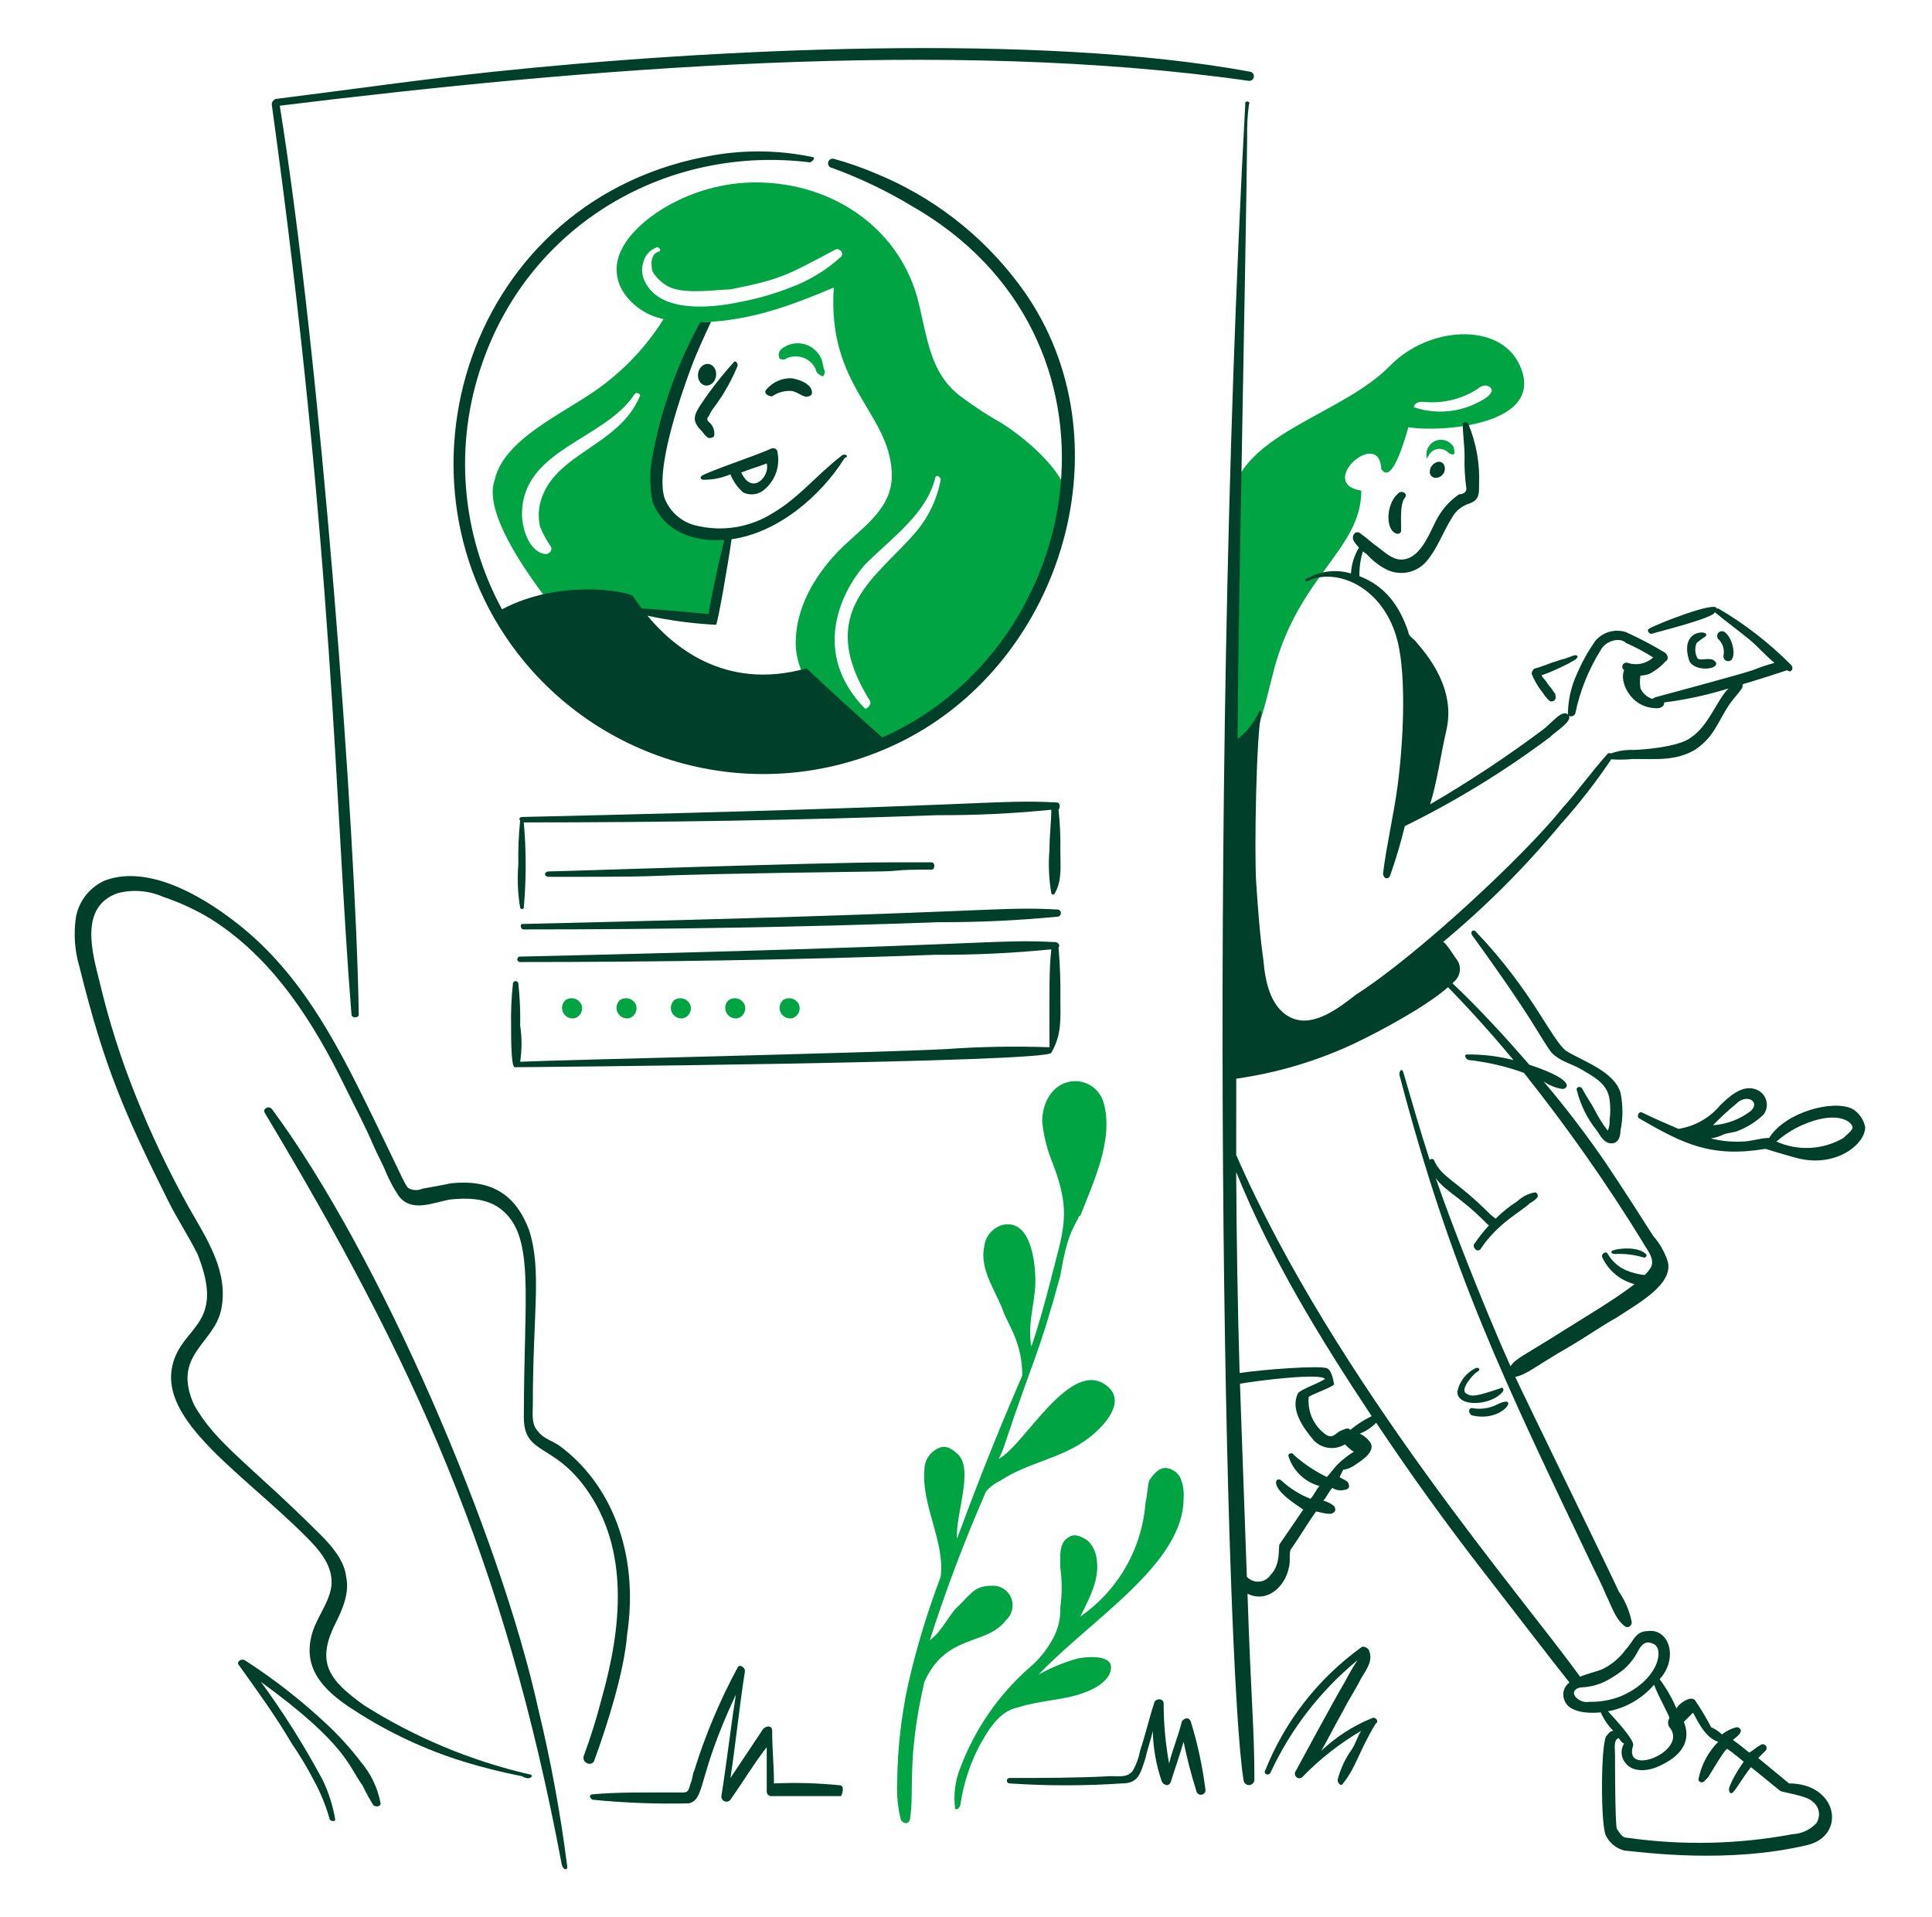 <svg width="126" height="125" viewBox="0 0 126 125" fill="none" xmlns="http://www.w3.org/2000/svg">
<path d="M69.389 31.636C68.656 30.11 66.801 28.541 65.369 27.616C64.423 27.087 63.515 26.495 62.65 25.843C60.734 24.405 60.513 22.276 59.931 19.814C58.78 14.939 54.34 11.893 49.291 11.893C45.008 11.893 41.447 14.351 40.541 16.268C40.292 16.731 40.181 17.256 40.223 17.78C40.265 18.305 40.458 18.806 40.778 19.223C41.385 20.04 42.274 20.604 43.273 20.805C42.297 22.375 41.052 23.76 39.596 24.898C37.367 26.731 32.908 28.401 32.266 31.282C31.492 33.344 34.281 37.238 35.579 38.966C35.579 39.084 46.454 40.621 46.454 40.385C46.69 38.611 47.163 36.838 47.399 35.065C47.399 34.828 42.75 35.418 42.907 31.4C43.062 27.431 44.944 22.91 45.881 21.011C49.023 20.876 51.498 19.961 54.376 18.751C53.945 25.221 57.971 26.839 58.159 30.81C58.278 33.293 56.029 34.473 54.494 36.13C53.074 37.665 51.894 39.676 51.894 41.923C51.894 45.706 56.859 48.543 57.214 48.423C67.376 44.285 69.847 32.589 69.389 31.636ZM41.725 25.843C40.328 29.161 36.043 29.538 35.225 32.818C35.107 33.323 35.107 33.849 35.225 34.355C35.416 34.812 35.653 35.247 35.934 35.655C36.053 35.891 35.816 36.128 35.58 36.128C34.517 36.01 34.043 34.473 34.043 33.527C34.043 29.296 39.381 28.715 41.373 25.724C41.488 25.488 41.843 25.724 41.725 25.843ZM54.85 16.74C53.887 17.62 52.762 18.303 51.538 18.751C50.466 19.171 49.357 19.487 48.225 19.697C46.121 20.141 43.044 20.329 42.078 18.397C41.969 18.2 41.903 17.983 41.882 17.759C41.862 17.535 41.888 17.309 41.959 17.096C42.008 16.883 42.109 16.684 42.254 16.519C42.398 16.354 42.581 16.227 42.787 16.151C42.905 16.033 43.142 16.269 43.023 16.387C42.432 16.505 42.432 17.215 42.551 17.688C42.824 18.158 43.238 18.53 43.734 18.751C44.864 19.203 46.825 18.869 47.636 18.869C51.001 18.196 51.273 17.967 54.492 16.269C54.727 16.144 55.084 16.501 54.847 16.74H54.85ZM59.814 34.591C57.273 37.628 53.042 39.788 56.74 45.704C56.858 45.941 56.502 46.297 56.386 46.177C52.897 42.569 54.849 38.611 56.386 36.838C58.159 35.064 60.405 33.525 60.996 31.163C60.996 30.926 61.351 31.044 61.351 31.281C61.123 32.496 60.594 33.634 59.814 34.591V34.591Z" fill="#00A443"/>
<path d="M99.065 23.716C97.742 21.008 93.185 21.263 90.671 23.834C87.634 26.944 81.569 28.09 80.386 31.991C80.386 35.893 79.173 59.795 82.987 44.05C84.56 37.556 88.78 35.893 88.78 31.991C85.825 31.519 89.962 27.854 90.081 30.573C90.671 31.519 91.381 29.51 91.854 27.854C93.862 28.208 101.038 27.753 99.065 23.716ZM92.208 26.553C92.221 26.464 92.263 26.381 92.327 26.317C92.466 26.223 92.633 26.181 92.8 26.199C94.042 26.337 95.294 26.045 96.347 25.371C96.477 25.247 96.641 25.164 96.819 25.134C97.056 25.134 97.292 25.253 97.292 25.489C97.174 25.844 96.701 26.081 96.465 26.199C95.817 26.546 95.105 26.757 94.372 26.818C93.64 26.879 92.903 26.789 92.207 26.553H92.208Z" fill="#00A443"/>
<path d="M91.262 32.107C90.434 32.728 90.347 34.295 90.907 34.709C91.18 34.908 91.38 34.766 91.38 34.59C91.38 33.926 91.296 32.84 91.617 32.462C91.832 32.207 91.498 31.989 91.262 32.107Z" fill="#00402A"/>
<path d="M110.176 43.103C110.563 43.877 112.352 43.625 111.831 43.103C111.54 42.812 110.915 43.12 110.713 42.932C110.626 42.78 110.575 42.609 110.564 42.434C110.553 42.258 110.583 42.083 110.651 41.921C110.8 41.792 110.958 41.674 111.124 41.566C111.926 41.102 109.404 40.788 110.176 43.103Z" fill="#00402A"/>
<path d="M96.225 89.209C95.924 89.358 95.661 89.574 95.456 89.84C95.251 90.106 95.11 90.416 95.043 90.746C95.043 91.792 97.27 91.656 97.999 90.746C98.117 90.628 97.999 90.391 97.88 90.509C96.31 91.033 95.992 91.102 95.634 90.864C95.161 90.628 96.106 89.561 96.344 89.445C96.592 89.323 96.468 89.116 96.225 89.209Z" fill="#00402A"/>
<path d="M95.99 92.282C98.046 92.796 99.204 90.794 97.645 91.573C97.135 91.832 96.553 91.915 95.99 91.809C95.753 91.809 95.753 92.164 95.99 92.282Z" fill="#00402A"/>
<path d="M105.327 81.762C105.967 81.73 106.607 81.81 107.219 81.998C107.337 81.998 107.455 81.88 107.337 81.762C106.894 81.319 105.755 81.344 105.209 81.525C105.083 81.525 104.978 81.762 105.327 81.762Z" fill="#00402A"/>
<path d="M81.563 4.681C67.659 2.114 46.264 3.194 32.146 4.681C27.538 5.167 22.689 5.863 17.959 6.454C17.934 6.466 17.912 6.483 17.893 6.502C17.84 6.535 17.797 6.58 17.767 6.634C17.738 6.687 17.722 6.748 17.723 6.809C21.785 36.157 21.838 52.757 22.924 66.156C22.924 66.392 23.401 66.392 23.397 66.156C23.215 54.112 20.908 23.469 18.246 6.892C38.143 4.449 61.789 2.464 81.446 5.272C81.521 5.279 81.595 5.258 81.655 5.213C81.715 5.168 81.756 5.103 81.77 5.029C81.784 4.956 81.771 4.88 81.733 4.816C81.695 4.751 81.635 4.704 81.563 4.681V4.681Z" fill="#00402A"/>
<path d="M36.997 121.719C36.557 118.259 35.926 114.825 35.105 111.434C32.596 100.059 24.778 81.823 17.727 72.303C17.49 72.066 17.136 72.303 17.254 72.54C26.974 88.74 32.894 101.612 36.642 121.602C36.76 121.956 36.997 121.956 36.997 121.719Z" fill="#00402A"/>
<path d="M34.514 115.689C30.702 114.805 27.065 113.286 23.756 111.197C21.457 109.555 20.596 108.414 21.865 105.877C22.338 104.931 22.81 103.868 22.574 102.803C22.456 101.741 21.629 100.794 20.919 100.084C16.338 95.503 14.065 94.131 12.644 91.573C11.206 88.331 13.932 87.639 14.417 85.425C14.963 82.932 13.442 80.713 12.292 78.686C10.998 76.357 9.853 73.949 8.863 71.475C7.889 69.056 7.098 66.567 6.496 64.029C6.059 62.247 5.099 59.129 7.679 58.236C8.662 57.981 9.703 58.064 10.634 58.472C11.706 58.833 12.737 59.309 13.707 59.891C17.817 62.459 20.472 66.685 22.574 71.004C23.153 72.191 23.787 73.355 24.347 74.669C24.597 75.254 24.939 75.851 25.175 76.442C25.402 76.979 25.679 77.493 26.002 77.979C26.82 79.05 28.13 78.452 29.315 78.215C30.377 78.097 31.684 78.09 32.627 78.806C34.93 80.556 34.164 84.369 34.164 92.402C34.164 94.873 36.039 94.056 38.184 97.013C41.112 101.053 40.513 106.224 39.246 110.726C38.918 112.007 38.523 113.27 38.064 114.509C37.945 114.982 38.655 115.219 38.773 114.746C39.61 112.442 40.697 109.039 40.898 106.588C41.714 101.151 39.773 96.701 36.523 94.293C36.048 93.941 35.46 93.821 35.104 93.347C34.632 92.874 34.75 92.166 34.75 91.574C34.75 85.588 35.344 82.856 34.513 80.225C33.638 77.897 32.085 76.886 29.43 77.151C28.839 77.269 28.247 77.388 27.538 77.506C27.408 77.565 27.267 77.595 27.124 77.595C26.982 77.595 26.841 77.565 26.71 77.506C26.438 77.37 26.46 77.222 24.464 73.131C22.255 68.604 19.97 63.944 15.952 60.6C13.549 58.6 9.789 56.306 6.849 57.407C6.366 57.618 5.941 57.944 5.611 58.356C5.282 58.768 5.058 59.254 4.958 59.772C4.788 60.88 4.868 62.012 5.194 63.084C6.803 69.584 8.132 72.623 10.987 78.334C11.579 79.516 12.288 80.581 12.879 81.763C14.592 86.046 12.329 86.376 11.46 88.383C9.765 92.3 15.545 95.778 19.972 100.205C20.8 101.033 21.627 101.978 21.627 103.161C21.627 104.223 20.782 105.282 20.445 106.234C19.587 108.659 21.007 110.201 23.164 111.554C25.365 112.979 27.752 114.094 30.257 114.867C31.501 115.248 32.764 115.563 34.04 115.813C34.633 116.164 34.869 115.689 34.514 115.689Z" fill="#00402A"/>
<path d="M34.16 60.6C43.145 60.6 52.251 60.459 61.232 60.127C63.799 60.138 66.365 60.019 68.92 59.772C68.954 59.776 68.987 59.773 69.02 59.764C69.052 59.754 69.082 59.737 69.107 59.715C69.133 59.692 69.153 59.665 69.167 59.634C69.181 59.603 69.188 59.57 69.188 59.536C69.188 59.502 69.181 59.469 69.167 59.438C69.153 59.407 69.133 59.38 69.107 59.357C69.082 59.335 69.052 59.318 69.02 59.308C68.987 59.298 68.954 59.295 68.92 59.3C64.849 59.085 65.175 59.538 34.045 60.245C33.924 60.248 33.924 60.6 34.16 60.6Z" fill="#00402A"/>
<path d="M50.357 25.842C50.704 25.602 51.118 25.478 51.539 25.488C52 25.488 52.423 25.991 52.721 25.842C52.783 25.838 52.84 25.812 52.884 25.768C52.927 25.725 52.953 25.667 52.958 25.606C52.958 24.939 51.819 24.66 51.539 24.66C51.248 24.664 50.961 24.729 50.696 24.852C50.431 24.974 50.195 25.15 50.003 25.369C49.976 25.39 49.953 25.417 49.938 25.448C49.922 25.478 49.914 25.512 49.914 25.547C49.914 25.581 49.922 25.615 49.938 25.646C49.953 25.677 49.976 25.703 50.003 25.724C50.105 25.801 50.229 25.842 50.357 25.842Z" fill="#00402A"/>
<path d="M47.874 23.597C47.1 24.45 46.389 25.358 45.745 26.314C45.257 27.046 45.085 27.427 45.745 28.087C45.864 28.205 45.982 28.442 46.219 28.56C46.283 28.568 46.348 28.562 46.409 28.541C46.47 28.521 46.526 28.487 46.573 28.442C46.604 28.268 46.588 28.089 46.526 27.923C46.463 27.757 46.357 27.612 46.219 27.502C46.191 27.481 46.168 27.454 46.153 27.423C46.138 27.393 46.129 27.359 46.129 27.324C46.129 27.29 46.138 27.256 46.153 27.225C46.168 27.194 46.191 27.167 46.219 27.147C46.31 26.935 46.429 26.736 46.573 26.555C47.198 25.718 47.715 24.804 48.11 23.837C48.11 23.715 47.992 23.478 47.874 23.597Z" fill="#00402A"/>
<path d="M50.709 29.507C50.709 29.271 50.473 29.153 50.237 29.271C49.527 29.625 45.98 30.808 45.744 31.044C45.626 31.162 45.744 31.28 45.862 31.28C46.472 31.289 47.076 31.168 47.636 30.926C47.814 31.38 48.098 31.785 48.464 32.108C48.671 32.208 48.901 32.25 49.13 32.229C49.359 32.209 49.578 32.126 49.764 31.99C50.137 31.705 50.423 31.322 50.591 30.883C50.758 30.445 50.799 29.968 50.709 29.507ZM48.345 30.808C48.936 30.571 49.407 30.453 50.001 30.217C50.237 31.044 49.054 32.345 48.345 30.808Z" fill="#00402A"/>
<path d="M120.816 72.304C119.554 71.673 116.433 72.508 115.378 74.196C114.788 74.196 114.196 74.432 113.605 74.432C112.921 74.466 112.237 74.396 111.574 74.227C111.87 74.186 112.157 74.096 112.423 73.96C112.778 73.842 113.133 73.842 113.369 73.723C113.986 73.483 114.549 73.122 115.024 72.66C115.126 72.52 115.192 72.358 115.217 72.186C115.242 72.014 115.225 71.84 115.166 71.676C115.108 71.513 115.011 71.367 114.883 71.25C114.755 71.133 114.6 71.049 114.433 71.005C113.611 70.751 112.778 71.478 112.186 72.068C111.497 72.893 110.53 73.439 109.468 73.605C108.64 73.25 107.813 72.895 107.103 72.542C106.867 72.424 106.748 72.778 106.867 72.897C109.804 74.611 111.617 75.493 115.142 74.907C115.142 74.907 116.321 75.275 117.152 75.498C119.687 76.177 121.644 74.635 121.644 73.488C121.595 73.244 121.496 73.013 121.353 72.81C121.211 72.606 121.028 72.434 120.816 72.304V72.304ZM113.253 71.95C113.898 71.305 114.816 71.805 114.199 72.423C113.483 72.977 112.619 73.306 111.716 73.368C112.201 72.866 112.714 72.393 113.253 71.95V71.95ZM120.228 74.196C119.57 74.58 118.83 74.802 118.069 74.843C117.308 74.884 116.549 74.743 115.853 74.432C116.349 73.998 116.907 73.64 117.508 73.37C119.636 72.424 120.7 73.015 120.821 73.488C120.816 73.723 120.462 73.96 120.226 74.196H120.228Z" fill="#00402A"/>
<path d="M105.683 71.239C105.258 69.864 103.352 69.249 102.136 68.52C101.131 67.715 99.963 64.636 96.226 60.718C96.11 60.596 95.871 60.718 95.989 60.954C100.048 66.534 100.39 67.57 101.191 68.638C101.782 69.23 102.488 69.354 103.083 69.701C103.905 70.183 104.856 70.647 104.974 71.711C105.033 72.142 105.033 72.58 104.974 73.011C104.993 73.254 104.952 73.497 104.856 73.721C104.538 73.315 104.261 72.879 104.028 72.42C103.791 71.947 103.437 71.475 103.201 71.001C103.083 70.765 102.728 70.883 102.846 71.12C103.085 72.071 103.529 72.959 104.146 73.721C104.383 74.075 104.62 74.548 105.092 74.548C105.565 74.548 105.683 74.075 105.683 73.721C105.853 72.902 105.853 72.058 105.683 71.239Z" fill="#00402A"/>
<path d="M77.664 112.262C77.545 111.907 77.191 112.025 77.073 112.262C76.836 113.208 76.482 114.035 76.245 114.981C76.01 113.694 75.891 112.388 75.89 111.08C75.89 110.725 75.418 110.725 75.299 110.962C74.945 112.024 74.708 113.09 74.353 114.153C74.268 114.61 74.109 115.049 73.881 115.454C73.526 115.927 72.935 115.808 72.462 115.808C70.216 115.927 68.087 115.927 65.842 115.927C65.794 115.927 65.749 115.945 65.716 115.979C65.683 116.012 65.664 116.057 65.664 116.104C65.664 116.151 65.683 116.196 65.716 116.23C65.749 116.263 65.794 116.282 65.842 116.282C68.282 116.446 70.731 116.446 73.172 116.282C74.252 116.282 74.369 115.645 74.708 114.627C74.827 114.035 75.063 113.444 75.181 112.853C75.205 113.981 75.404 115.098 75.772 116.165C75.89 116.402 76.253 116.522 76.363 116.165C76.618 115.343 76.955 114.392 77.191 113.564C77.411 114.642 77.687 115.707 78.018 116.757C78.023 116.798 78.037 116.838 78.058 116.874C78.079 116.91 78.108 116.941 78.141 116.966C78.175 116.99 78.214 117.008 78.254 117.016C78.295 117.025 78.338 117.026 78.378 117.017C78.419 117.009 78.458 116.993 78.492 116.969C78.527 116.945 78.555 116.914 78.577 116.878C78.599 116.843 78.613 116.803 78.619 116.761C78.624 116.72 78.621 116.678 78.61 116.638C78.42 115.155 78.104 113.691 77.664 112.262Z" fill="#00402A"/>
<path d="M89.485 112.025C88.258 112.521 87.135 113.243 86.173 114.153C86.645 113.325 87.119 112.38 87.591 111.552C87.946 110.843 88.419 110.134 88.774 109.424C89.128 108.833 89.601 108.242 89.247 107.533C89.128 107.414 88.892 107.296 88.774 107.414C85.963 109.443 83.789 112.232 82.508 115.454C82.39 115.69 82.749 115.81 82.862 115.572C84.181 112.734 86.12 110.229 88.537 108.242C88.236 108.699 87.96 109.173 87.71 109.66C86.997 110.848 84.553 115.389 84.517 115.454C84.491 115.484 84.471 115.52 84.459 115.559C84.447 115.598 84.443 115.639 84.447 115.679C84.452 115.719 84.464 115.758 84.484 115.794C84.504 115.829 84.532 115.86 84.564 115.884C84.597 115.908 84.634 115.926 84.673 115.935C84.713 115.944 84.754 115.946 84.794 115.938C84.834 115.931 84.872 115.916 84.906 115.894C84.939 115.871 84.968 115.842 84.99 115.808C86.115 114.66 87.387 113.666 88.774 112.852C88.537 113.207 88.41 113.675 88.182 114.035C87.743 114.639 87.422 115.321 87.237 116.045C87.237 116.281 87.473 116.517 87.591 116.281C88.466 115.186 88.559 114.313 89.719 112.38C89.958 112.262 89.722 111.907 89.485 112.025Z" fill="#00402A"/>
<path d="M54.732 116.4C53.318 116.259 51.896 116.219 50.476 116.282C50.476 115.1 50.358 114.036 50.358 112.853C50.358 112.499 50.004 112.499 49.767 112.735L47.639 115.927C47.994 113.563 48.23 111.198 48.585 108.952C48.585 108.716 48.235 108.482 48.112 108.716C46.949 110.865 45.999 113.122 45.274 115.455C45.156 115.691 45.156 116.046 45.038 116.282C44.92 116.637 44.92 116.873 44.565 116.873C42.206 116.873 40.298 116.842 38.654 116.992C38.417 116.992 38.417 117.228 38.654 117.346C40.736 117.552 42.828 117.631 44.92 117.583C46.028 117.305 45.429 115.938 47.994 110.489C47.639 112.735 47.402 114.864 47.048 117.11C47.041 117.181 47.057 117.253 47.095 117.314C47.132 117.375 47.188 117.423 47.255 117.449C47.321 117.476 47.395 117.48 47.464 117.462C47.533 117.443 47.594 117.402 47.639 117.346C48.467 116.164 49.175 114.982 50.004 113.918V116.755C49.996 116.803 50.001 116.852 50.016 116.898C50.031 116.945 50.057 116.987 50.092 117.021C50.126 117.056 50.168 117.082 50.214 117.097C50.261 117.112 50.31 117.117 50.358 117.11H54.85C54.969 116.877 55.087 116.4 54.732 116.4Z" fill="#00402A"/>
<path d="M21.393 112.501C19.716 110.917 17.895 109.493 15.956 108.244C15.72 108.126 15.365 108.363 15.601 108.599C16.783 110.254 17.985 111.898 19.029 113.683C19.55 114.442 20.024 115.231 20.448 116.047C20.902 116.87 21.259 117.743 21.511 118.648C21.629 118.766 21.865 118.766 21.865 118.648C21.715 117.746 21.436 116.87 21.038 116.047C19.848 113.828 18.505 111.695 17.018 109.663C22.662 113.768 22.73 115.191 23.638 116.402C23.85 116.848 24.087 117.283 24.348 117.702C24.466 117.821 24.821 117.821 24.821 117.584C24.636 116.578 24.187 115.64 23.52 114.865C22.877 114.02 22.166 113.229 21.393 112.501V112.501Z" fill="#00402A"/>
<path d="M102.846 42.752C102.728 42.634 102.374 42.87 102.255 42.87C102.019 42.989 101.783 42.989 101.546 43.107C101.073 43.225 100.6 43.461 100.127 43.579C100.009 43.579 99.891 43.816 99.891 43.934C100.042 44.312 100.241 44.669 100.482 44.997C100.6 45.115 100.718 45.352 100.837 45.47C100.956 45.588 101.073 45.824 101.309 45.706C101.546 45.588 101.427 45.352 101.427 45.234C101.309 45.115 101.191 44.879 101.073 44.761C100.955 44.642 100.837 44.406 100.718 44.288C100.599 44.169 100.482 43.933 100.364 43.815C100.364 43.933 100.246 44.051 100.246 44.169C100.859 43.863 100.752 44.034 102.374 43.224C102.492 43.106 102.964 42.987 102.846 42.751V42.869C102.964 42.867 102.846 42.752 102.846 42.752Z" fill="#00402A"/>
<path d="M35.813 57.172C46.961 57.172 36.847 57.096 57.447 56.818C58.731 56.8 58.246 56.699 60.639 56.699H60.758C60.994 56.699 60.994 56.227 60.758 56.227H58.038C53.564 56.227 36.524 56.818 35.813 56.818C35.458 56.818 35.458 57.172 35.813 57.172Z" fill="#00402A"/>
<path d="M37.941 65.564C37.906 65.461 37.848 65.368 37.771 65.291C37.695 65.214 37.601 65.156 37.498 65.122C37.395 65.088 37.285 65.078 37.178 65.093C37.07 65.108 36.968 65.148 36.878 65.21C36.768 65.311 36.694 65.445 36.668 65.592C36.641 65.738 36.662 65.89 36.729 66.023C36.795 66.157 36.904 66.265 37.037 66.331C37.171 66.398 37.322 66.419 37.469 66.392C37.554 66.369 37.634 66.329 37.704 66.275C37.774 66.22 37.833 66.153 37.877 66.076C37.92 65.999 37.949 65.914 37.96 65.827C37.971 65.739 37.964 65.65 37.941 65.564V65.564Z" fill="#00A443"/>
<path d="M41.492 65.564C41.457 65.461 41.399 65.368 41.322 65.291C41.245 65.214 41.152 65.156 41.049 65.122C40.946 65.088 40.836 65.078 40.729 65.093C40.621 65.108 40.519 65.148 40.429 65.21C40.319 65.311 40.245 65.445 40.218 65.592C40.191 65.739 40.213 65.89 40.28 66.024C40.346 66.157 40.455 66.265 40.588 66.332C40.722 66.398 40.874 66.419 41.02 66.392C41.106 66.368 41.185 66.329 41.255 66.274C41.325 66.22 41.384 66.153 41.427 66.076C41.471 65.999 41.499 65.914 41.51 65.826C41.521 65.739 41.515 65.65 41.492 65.564V65.564Z" fill="#00A443"/>
<path d="M45.034 65.564C45 65.461 44.942 65.368 44.865 65.291C44.788 65.214 44.695 65.156 44.592 65.122C44.489 65.088 44.379 65.078 44.271 65.093C44.164 65.108 44.061 65.148 43.972 65.21C43.862 65.311 43.788 65.445 43.761 65.592C43.734 65.738 43.756 65.89 43.822 66.023C43.889 66.157 43.997 66.265 44.131 66.331C44.264 66.398 44.416 66.419 44.562 66.392C44.648 66.369 44.728 66.329 44.798 66.275C44.868 66.22 44.926 66.153 44.97 66.076C45.014 65.999 45.042 65.914 45.053 65.827C45.064 65.739 45.058 65.65 45.034 65.564V65.564Z" fill="#00A443"/>
<path d="M48.581 65.564C48.547 65.461 48.489 65.368 48.412 65.291C48.335 65.214 48.242 65.156 48.139 65.122C48.036 65.088 47.926 65.078 47.818 65.093C47.711 65.108 47.608 65.148 47.519 65.21C47.409 65.311 47.335 65.445 47.308 65.592C47.281 65.739 47.303 65.89 47.37 66.024C47.436 66.157 47.545 66.265 47.678 66.332C47.812 66.398 47.964 66.419 48.11 66.392C48.196 66.369 48.275 66.329 48.345 66.275C48.415 66.22 48.474 66.153 48.517 66.076C48.561 65.999 48.59 65.914 48.6 65.826C48.611 65.739 48.605 65.65 48.581 65.564V65.564Z" fill="#00A443"/>
<path d="M52.128 65.564C52.094 65.461 52.036 65.368 51.959 65.291C51.882 65.214 51.789 65.156 51.685 65.122C51.583 65.088 51.473 65.078 51.365 65.093C51.258 65.108 51.155 65.148 51.066 65.21C50.956 65.311 50.882 65.445 50.855 65.592C50.828 65.739 50.85 65.89 50.916 66.024C50.983 66.157 51.092 66.265 51.225 66.332C51.359 66.398 51.51 66.419 51.657 66.392C51.742 66.369 51.822 66.329 51.892 66.275C51.962 66.22 52.021 66.153 52.064 66.076C52.108 65.999 52.136 65.914 52.147 65.826C52.158 65.739 52.152 65.65 52.128 65.564V65.564Z" fill="#00A443"/>
<path d="M69.154 65.21C69.173 64.066 69.134 62.921 69.035 61.781C69.154 61.663 69.035 61.427 68.799 61.427C64.718 61.212 65.054 61.665 33.924 62.372C33.9 62.371 33.876 62.374 33.853 62.383C33.83 62.391 33.81 62.404 33.792 62.42C33.774 62.437 33.76 62.457 33.751 62.479C33.741 62.502 33.736 62.525 33.736 62.55C33.736 62.574 33.741 62.598 33.751 62.62C33.76 62.642 33.774 62.662 33.792 62.679C33.81 62.695 33.83 62.708 33.853 62.717C33.876 62.725 33.9 62.728 33.924 62.727C42.909 62.727 52.015 62.586 60.997 62.254C63.523 62.267 66.049 62.149 68.563 61.899C68.41 63.274 68.445 64.624 68.445 68.283C66.198 68.204 63.949 68.244 61.706 68.402C56.968 68.652 36.516 69.106 33.924 69.229C34.042 68.446 34.042 67.649 33.924 66.865C33.944 65.957 33.904 65.049 33.806 64.146C33.806 64.099 33.787 64.053 33.754 64.02C33.721 63.987 33.676 63.968 33.629 63.968C33.582 63.968 33.536 63.987 33.503 64.02C33.47 64.053 33.451 64.099 33.451 64.146C33.353 65.049 33.313 65.957 33.333 66.865C33.333 67.692 33.333 69.585 33.569 69.584C34.233 69.584 68.563 69.281 68.563 68.638C69.272 67.456 69.154 66.274 69.154 65.21Z" fill="#00402A"/>
<path d="M69.153 55.515C69.172 54.607 69.133 53.699 69.034 52.796C69.153 52.678 69.153 52.323 68.916 52.323C64.835 52.108 65.171 52.562 34.041 53.269C33.923 53.269 33.805 53.387 33.923 53.505C33.825 54.448 33.785 55.395 33.805 56.343C33.726 57.29 33.766 58.243 33.923 59.18C33.923 59.298 34.16 59.298 34.16 59.18C34.324 57.331 34.324 55.472 34.16 53.623C43.145 53.623 52.132 53.483 61.114 53.151C63.601 53.164 66.087 53.045 68.562 52.796C68.562 53.623 68.444 54.451 68.444 55.397C68.365 56.344 68.404 57.297 68.562 58.234C68.562 58.353 68.798 58.353 68.798 58.234C69.271 57.406 69.153 56.461 69.153 55.515Z" fill="#00402A"/>
<path d="M65.605 105.642C65.8 105.468 65.938 105.24 66.002 104.987C66.065 104.734 66.05 104.468 65.96 104.223C65.862 103.962 65.683 103.741 65.448 103.591C65.214 103.442 64.937 103.373 64.66 103.395C63.597 103.395 63.359 103.869 62.532 104.696C61.94 105.169 61.469 106.351 60.64 106.942C61.695 103.65 62.919 100.415 64.305 97.248C64.565 96.946 64.888 96.704 65.25 96.538C67.024 95.357 69.159 95.13 70.925 93.82C71.875 93.115 73.516 91.467 72.225 90.391C69.842 88.403 66.788 94.292 65.132 95.12C65.272 94.854 65.391 94.577 65.487 94.292C67.472 88.339 67.706 88.48 69.151 83.18C69.582 80.602 69.916 80.233 70.334 79.397C70.334 79.381 70.337 79.365 70.342 79.351C70.348 79.337 70.357 79.323 70.368 79.312C70.379 79.301 70.392 79.293 70.406 79.287C70.421 79.281 70.436 79.278 70.452 79.278C71.28 77.15 72.643 74.329 71.989 71.948C71.868 71.469 71.568 71.054 71.15 70.79C70.731 70.526 70.228 70.433 69.743 70.53C68.563 70.78 67.97 71.948 67.97 73.131C68.054 73.981 68.253 74.817 68.561 75.614C69.964 79.122 69.348 80.15 68.443 83.771C68.206 84.717 67.615 86.845 67.26 87.79C67.024 86.49 67.385 85.308 67.496 84.125C67.621 82.825 67.378 79.397 65.371 79.87C65.056 79.962 64.775 80.147 64.565 80.399C64.354 80.651 64.223 80.961 64.189 81.288C63.857 82.83 65.016 84.243 65.49 85.663C65.844 86.49 66.671 87.673 66.671 89.682C66.414 90.327 64.778 93.91 62.416 100.322C62.298 98.785 63.478 95.947 62.534 94.885C62.179 94.53 61.706 94.175 61.233 94.412C60.953 94.528 60.714 94.725 60.546 94.978C60.377 95.23 60.288 95.527 60.288 95.83C60.079 98.125 61.636 100.528 61.35 102.805C60.603 104.777 59.971 106.79 59.459 108.835C58.844 111.27 58.527 113.771 58.513 116.283C58.475 117.078 58.554 117.875 58.75 118.647C58.868 118.884 59.223 119.002 59.341 118.647C59.659 116.738 59.108 114.767 60.286 109.662C61.693 106.493 64.344 107.323 65.605 105.642Z" fill="#00A443"/>
<path d="M76.954 96.302C76.855 96.135 76.718 95.993 76.553 95.891C76.388 95.788 76.201 95.726 76.008 95.711C75.535 95.711 75.18 96.184 74.945 96.538C74.827 97.012 74.827 97.484 74.709 97.957C74.601 99.438 74.162 100.875 73.426 102.164C72.689 103.453 71.673 104.561 70.453 105.405C71.044 104.223 71.753 102.923 71.515 101.622C71.466 101.17 71.257 100.75 70.924 100.44C70.569 100.203 70.096 99.967 69.741 100.203C69.032 100.558 69.15 101.504 69.15 102.213C69.269 103.076 69.269 103.951 69.15 104.814C69.177 105.514 69.013 106.209 68.678 106.824C68.265 107.597 67.702 108.28 67.023 108.833C65.075 110.581 63.574 112.77 62.648 115.217C62.291 116.076 62.169 117.015 62.293 117.937C62.411 118.055 62.648 117.818 62.648 117.582C62.844 116.305 63.243 115.068 63.83 113.917C64.421 112.855 65.13 111.553 66.431 111.316C67.743 110.878 69.526 110.835 70.686 110.37C71.396 110.134 72.46 109.543 72.46 108.715C72.46 107.888 70.925 108.015 70.332 108.124C69.425 108.371 68.552 108.728 67.731 109.187C71.138 105.6 77.189 101.977 77.189 97.719C77.236 97.234 77.155 96.746 76.954 96.302Z" fill="#00A443"/>
<path d="M116.677 116.282L114.668 114.627L115.141 114.154C115.188 114.107 115.214 114.043 115.214 113.977C115.214 113.91 115.188 113.847 115.141 113.8C115.094 113.753 115.03 113.726 114.963 113.726C114.897 113.726 114.833 113.753 114.786 113.8C114.55 113.918 114.313 114.154 114.077 114.272C114.077 114.272 113.367 113.681 113.014 113.445C113.014 113.445 113.487 113.09 113.487 112.971C113.606 112.853 113.487 112.617 113.251 112.617C112.904 112.702 112.581 112.863 112.305 113.09C112.098 112.893 111.858 112.732 111.596 112.617C111.278 112.005 110.923 111.413 110.534 110.844C110.197 110.506 109.326 111.238 109.342 111.412C109.053 110.729 108.682 110.083 108.237 109.488C109.487 108.113 108.851 106.153 107.46 106.351C106.632 106.351 106.514 107.061 106.041 107.533C105.644 108.088 105.115 108.535 104.502 108.834C104.15 108.985 103.564 109.114 103.043 109.321C99.621 104.501 87.095 90.115 80.622 75.306C80.622 75.015 80.622 72.021 80.626 70.332C83.285 69.956 85.873 69.186 88.305 68.048C90.049 67.216 92.984 65.644 94.436 64.368C95.914 65.88 97.337 67.471 98.703 69.118C97.701 68.86 96.669 68.738 95.635 68.755C95.517 68.755 95.517 68.992 95.753 69.11C96.992 69.245 98.211 69.527 99.384 69.95C102.174 73.453 104.752 77.12 107.102 80.932C107.339 81.405 107.93 81.995 107.694 82.587C107.577 82.79 107.432 82.975 107.262 83.135C106.841 83.09 106.429 82.985 106.038 82.823C105.542 82.601 105.129 82.23 104.856 81.76C104.738 81.524 104.383 81.76 104.502 81.996C104.703 82.422 104.996 82.799 105.359 83.098C105.723 83.398 106.148 83.613 106.605 83.729C105.219 84.791 103.331 85.895 102.019 86.725C99.242 88.483 98.917 88.526 98.508 89.077C96.677 84.986 94.55 79.493 93.636 76.821C94.333 77.739 95.199 78.015 96.817 79.633C96.906 79.729 97.002 79.819 97.103 79.901C96.738 80.298 96.405 80.722 96.107 81.17C96.107 81.525 96.462 81.643 96.581 81.407C97.7 79.728 99.234 78.989 99.772 78.451C99.95 78.363 100.111 78.242 100.246 78.097C100.268 78.067 100.283 78.033 100.289 77.997C100.295 77.96 100.292 77.923 100.28 77.888C100.268 77.853 100.248 77.822 100.222 77.796C100.195 77.771 100.163 77.752 100.127 77.742C99.683 77.816 99.271 78.022 98.945 78.333C98.438 78.656 97.968 79.033 97.543 79.458C97.427 79.36 97.285 79.27 97.172 79.159C94.859 76.847 94.018 76.805 93.507 75.612C93.488 75.596 93.466 75.583 93.443 75.575C93.419 75.567 93.394 75.564 93.37 75.566C93.345 75.568 93.321 75.575 93.299 75.586C93.276 75.597 93.257 75.613 93.24 75.632C92.626 73.735 92.082 71.841 91.529 69.944C91.437 69.6 91.26 69.819 91.26 70.056C94.635 82.936 98.076 89.994 103.792 101.976C104.134 102.692 104.502 103.395 104.738 103.986C105.092 104.695 105.329 105.523 105.92 105.996C106.157 106.232 106.511 105.996 106.393 105.641C106.24 104.964 105.959 104.323 105.564 103.751C105.357 103.235 99.357 90.953 98.822 89.779C99.611 89.603 100.017 89.154 102.372 87.791C103.426 87.183 104.382 86.491 105.446 85.9C106.78 85.01 109.184 83.735 108.759 82.235C108.561 81.624 108.239 81.06 107.813 80.58C107.676 80.353 105.737 77.325 104.739 75.851C103.475 74 102.114 72.216 100.663 70.508C101.031 70.768 101.456 70.938 101.902 71.004C102.138 71.004 102.257 70.768 102.138 70.65C101.916 70.205 100.585 69.696 99.736 69.423C98.157 67.6 96.436 65.726 94.724 64.11C94.792 64.046 94.86 63.98 94.927 63.913C95.088 63.741 95.188 63.519 95.209 63.283C95.231 63.048 95.173 62.812 95.045 62.613C94.927 62.495 94.217 61.313 94.099 61.431C96.892 59.111 99.465 56.537 101.784 53.743C102.981 52.412 104.083 50.997 105.08 49.51C105.557 49.541 106.036 49.533 106.512 49.487C108.117 49.487 109.277 49.612 110.532 48.896C111.794 48.055 112.017 47.083 112.778 45.941C113.014 45.586 113.369 45.231 113.606 44.878C113.841 44.408 112.811 44.947 116.561 43.696C116.797 43.933 117.034 43.578 116.797 43.342C115.385 41.921 113.796 40.69 112.069 39.676H111.951C111.951 39.156 108.07 40.681 107.576 40.977C107.339 41.095 107.576 41.332 107.694 41.332C108.088 41.201 111.832 40.281 111.832 39.913C112.541 40.504 113.363 41.101 114.078 41.687C114.664 42.165 115.141 42.749 115.733 43.223C115.25 43.348 114.776 43.506 114.314 43.696C113.275 44.043 108.028 45.437 107.931 45.47C107.874 45.497 107.82 45.531 107.772 45.571C107.599 45.519 107.439 45.43 107.303 45.31C107.167 45.191 107.059 45.043 106.985 44.878C106.941 44.604 106.941 44.325 106.985 44.051C107.187 44.042 107.386 44.002 107.576 43.933C107.977 43.724 108.338 43.444 108.638 43.105C108.874 42.986 108.756 42.632 108.52 42.514C107.717 42.034 106.888 41.6 106.037 41.213C105.681 41.099 105.299 41.094 104.941 41.199C104.583 41.305 104.264 41.516 104.027 41.805C103.564 42.473 103.168 43.186 102.845 43.933C102.469 44.749 102.268 45.635 102.254 46.533C102.254 46.555 102.258 46.576 102.264 46.596C101.876 46.221 101.226 47.133 100.599 47.596C98.251 49.351 95.803 50.969 93.269 52.443C93.742 50.907 93.951 49.245 94.332 47.596C95.05 44.5 92.441 42.041 92.322 41.803C92.204 41.685 91.849 41.449 91.849 41.212C91.287 39.525 90.355 38.212 88.658 37.567C88.647 37.019 88.723 36.473 88.884 35.949C88.96 36.011 89.041 36.07 89.13 36.129C89.469 36.507 89.869 36.826 90.312 37.075C90.75 37.324 91.261 37.413 91.757 37.326C92.253 37.24 92.703 36.984 93.031 36.602C93.74 35.774 94.094 34.71 94.687 33.764C94.811 33.536 94.979 33.334 95.182 33.172C95.385 33.01 95.619 32.889 95.869 32.818C96.46 32.582 96.46 32.227 96.46 31.637C96.524 30.26 96.282 28.887 95.752 27.616C95.731 27.588 95.704 27.566 95.674 27.55C95.643 27.535 95.609 27.527 95.574 27.527C95.54 27.527 95.506 27.535 95.475 27.55C95.444 27.566 95.417 27.588 95.397 27.616C95.397 28.325 95.516 29.035 95.516 29.744C95.496 30.455 95.535 31.167 95.634 31.872C95.634 32.055 95.468 32.227 95.16 32.227C94.506 32.678 93.978 33.289 93.627 34.002C93.154 34.947 92.564 36.484 91.38 36.484C90.789 36.484 90.318 36.011 89.844 35.657C89.489 35.42 89.134 35.065 88.781 34.829C88.426 34.474 88.072 34.947 88.308 35.302C88.403 35.446 88.509 35.581 88.627 35.707C88.319 36.218 88.14 36.796 88.106 37.391C87.188 37.115 86.198 37.214 85.352 37.666C84.998 37.785 85.116 37.903 85.234 37.903C87.159 36.94 90.266 38.285 91.145 41.804C91.737 44.172 91.516 48.495 91.145 51.262C90.892 53.151 90.436 55.045 90.2 56.937C90.2 57.291 90.554 57.409 90.672 57.055C91.042 56.007 91.358 54.942 91.619 53.863C94.945 52.23 98.111 50.291 101.076 48.07C101.466 47.68 102.519 47.058 102.326 46.673C102.362 46.691 102.401 46.703 102.441 46.706C102.481 46.709 102.522 46.704 102.56 46.691C102.598 46.677 102.633 46.657 102.663 46.63C102.692 46.602 102.716 46.569 102.733 46.533C103.036 45.067 103.596 43.666 104.388 42.395C104.686 41.801 105.626 41.505 106.043 41.922C106.658 42.191 107.251 42.507 107.817 42.868C107.598 43.069 107.329 43.208 107.038 43.271C106.747 43.333 106.444 43.317 106.162 43.223C106.1 43.199 106.032 43.2 105.971 43.223C105.91 43.247 105.859 43.293 105.83 43.352C105.8 43.411 105.794 43.478 105.811 43.542C105.829 43.605 105.869 43.66 105.925 43.695C105.581 44.383 106.312 46.178 108.053 46.178C108.421 46.178 108.553 45.969 108.53 45.8C109.953 45.621 111.358 45.316 112.727 44.889C111.981 45.625 111.437 47.311 110.299 48.07C109.501 48.735 106.91 48.897 106.516 48.897C106.016 48.88 105.517 48.958 105.047 49.13C105.019 49.11 104.986 49.1 104.952 49.101C104.919 49.102 104.886 49.113 104.859 49.134C103.797 50.316 102.967 51.498 101.904 52.68C99.385 55.828 92.364 62.351 88.427 64.857C87.364 65.685 85.707 66.985 84.289 66.394C82.87 65.803 82.516 64.03 82.397 62.611C82.16 60.956 82.035 59.183 81.924 57.527C81.799 55.636 81.924 47.715 82.279 46.415C82.264 46.415 82.248 46.412 82.234 46.406C82.219 46.401 82.206 46.392 82.195 46.381C82.184 46.37 82.175 46.357 82.169 46.342C82.163 46.328 82.16 46.312 82.16 46.297C81.847 47.041 81.348 47.693 80.711 48.191C80.752 39.918 81.274 15.56 81.336 8.938C81.32 8.228 81.359 7.518 81.454 6.813C81.573 6.576 81.218 6.576 81.218 6.695C78.656 53.633 79.94 109.082 81.1 116.05C81.104 116.141 81.143 116.228 81.209 116.291C81.275 116.354 81.363 116.39 81.455 116.39C81.546 116.39 81.634 116.354 81.7 116.291C81.766 116.228 81.805 116.141 81.809 116.05C81.809 112.66 81.581 110.761 81.359 103.91C82.628 104.549 83.807 103.46 84.055 102.217C84.174 101.863 84.055 101.272 84.174 101.035C84.765 100.208 85.236 99.38 85.829 98.553C85.947 98.553 86.656 98.789 86.891 98.671C87.126 98.553 87.127 98.435 87.009 98.198C86.799 98.033 86.558 97.913 86.3 97.843C86.536 97.606 86.654 97.252 86.891 97.016C87.013 97.092 87.15 97.141 87.292 97.162C87.434 97.182 87.579 97.173 87.718 97.134C87.837 97.134 88.073 97.016 87.955 96.779C87.955 96.543 87.482 96.425 87.364 96.306L87.6 95.833C87.902 95.789 88.187 95.667 88.427 95.479C88.782 95.243 89.728 94.651 89.374 94.06C89.199 93.807 88.959 93.606 88.679 93.477C89.083 93.318 89.448 93.076 89.751 92.765C91.989 96.115 94.349 99.395 96.821 102.572C97.751 103.767 101.401 108.522 102.356 109.703C102.179 109.828 102.05 110.009 101.989 110.217C101.929 110.425 101.941 110.647 102.023 110.848C102.295 111.66 103.56 111.731 104.398 111.651C104.595 112.1 104.872 112.509 105.216 112.857C104.98 112.857 104.862 113.094 104.744 113.212C104.389 113.921 104.389 119.123 104.744 119.712C104.864 119.943 105.031 120.147 105.235 120.31C105.438 120.473 105.674 120.591 105.926 120.658C107.226 120.776 112.647 121.533 117.863 120.303C120.436 119.693 119.866 116.282 116.677 116.282ZM87.24 95.475C87.004 95.712 86.767 96.067 86.531 96.303C85.76 95.928 85.044 95.451 84.402 94.884C84.284 94.648 83.93 94.766 84.048 95.002C84.202 95.458 84.466 95.869 84.817 96.198C85.167 96.528 85.593 96.767 86.057 96.893C85.821 97.13 85.703 97.485 85.467 97.722C84.767 97.451 84.125 97.049 83.575 96.539C83.457 96.421 83.221 96.421 83.221 96.657C83.221 97.367 84.876 98.312 84.994 98.431C84.521 99.14 83.931 99.968 83.457 100.677C83.339 100.795 83.575 101.977 82.865 102.686C82.783 102.812 82.673 102.917 82.544 102.993C82.414 103.069 82.269 103.115 82.12 103.126C81.97 103.137 81.82 103.114 81.681 103.059C81.541 103.003 81.417 102.916 81.316 102.805C81.248 100.676 80.931 92.296 80.867 90.221C81.98 90.023 86.2 89.494 86.412 89.919C85.821 90.273 84.752 90.625 84.639 90.865C84.139 91.918 84.994 93.111 85.702 93.938C85.962 94.197 86.302 94.361 86.666 94.404C87.03 94.447 87.399 94.366 87.712 94.175C87.712 94.175 88.184 94.648 88.302 94.648C87.921 94.886 87.565 95.163 87.24 95.475H87.24ZM88.067 93.229C87.949 93.111 87.831 93.111 87.594 93.229C87.122 93.347 87.004 93.82 86.532 93.583C86.129 93.314 85.807 92.942 85.599 92.505C85.391 92.068 85.305 91.583 85.349 91.101C85.349 90.983 86.768 90.51 87.005 90.273C87.005 90.273 86.887 89.328 86.532 89.211C86.059 89.023 82.41 89.286 80.844 89.523C80.717 85.197 80.643 80.83 80.622 76.421C82.885 82.028 86.089 87.261 89.456 92.334C88.959 92.574 88.492 92.875 88.068 93.229H88.067ZM103.672 110.962C103.497 110.994 103.317 110.978 103.15 110.916C102.984 110.854 102.837 110.747 102.727 110.608C102.491 110.253 102.845 110.016 103.2 110.016C103.78 109.986 104.346 109.824 104.855 109.543C105.227 109.335 105.582 109.097 105.917 108.834C106.187 108.589 106.426 108.311 106.627 108.006C106.864 107.652 107.1 106.824 107.809 107.179C108.562 107.429 108.23 109.531 105.681 110.608C105.041 110.855 104.359 110.976 103.673 110.962H103.672ZM104.868 111.58C106.04 111.364 107.102 110.751 107.876 109.844C108.141 110.603 108.876 111.848 108.876 112.026C108.818 112.114 108.787 112.216 108.787 112.321C108.787 112.427 108.818 112.529 108.876 112.617C110.176 114.154 105.802 115.93 106.511 113.8C106.607 113.511 105.528 112.282 104.869 111.58H104.868ZM118.451 118.883C118.049 119.309 117.498 119.563 116.914 119.592C113.364 120.256 109.731 120.336 106.156 119.829C105.801 119.829 105.682 119.592 105.446 119.238C105.327 118.883 105.327 114.745 105.327 114.39C105.327 114.035 105.209 113.445 105.564 113.328C105.564 113.328 105.801 113.682 105.919 113.682C105.793 113.882 105.737 114.117 105.758 114.352C105.779 114.587 105.877 114.809 106.037 114.983C106.51 115.574 107.459 115.465 108.047 115.22C110.783 114.078 109.82 112.382 109.82 112.263L110.411 111.673C110.529 111.791 111.121 113.328 112.066 113.564C111.388 114.239 110.934 115.106 110.766 116.047C110.776 116.083 110.794 116.115 110.82 116.141C110.845 116.168 110.877 116.188 110.912 116.2C110.947 116.211 110.984 116.214 111.02 116.208C111.057 116.202 111.091 116.187 111.121 116.165L111.357 115.929C111.475 115.81 112.539 113.919 112.657 114.037C113.012 114.273 113.72 114.865 113.72 114.865C113.129 115.692 112.657 116.638 112.774 116.756C112.774 116.874 112.892 116.993 113.011 116.874C113.247 116.638 113.72 115.811 114.193 115.22C114.784 115.692 115.494 116.282 116.084 116.756C116.203 116.874 117.794 117.048 118.212 117.465C118.427 117.625 118.572 117.862 118.617 118.126C118.661 118.39 118.602 118.661 118.451 118.883H118.451Z" fill="#00402A"/>
<path d="M66.435 18.512C64.035 15.305 60.806 12.812 57.095 11.301C56.212 10.924 55.304 10.608 54.378 10.355C54.338 10.345 54.297 10.343 54.256 10.349C54.216 10.356 54.177 10.37 54.143 10.392C54.108 10.414 54.078 10.443 54.055 10.476C54.032 10.51 54.016 10.548 54.008 10.588C53.999 10.628 54 10.67 54.008 10.71C54.017 10.75 54.033 10.788 54.057 10.821C54.08 10.855 54.111 10.883 54.145 10.905C54.18 10.926 54.219 10.94 54.26 10.946C56.07 11.604 57.812 12.436 59.462 13.429C74.385 21.955 71.049 42.111 57.547 48.082C55.916 46.674 52.828 43.799 52.605 43.575C47.188 45.099 43.772 42.018 42.224 40.144C43.695 40.462 45.19 40.661 46.694 40.738C46.795 40.738 47.515 36.592 47.71 35.159C50.724 34.744 53.536 32.346 55.085 29.862C55.44 29.743 55.085 29.507 54.849 29.743C53.312 30.925 52.114 32.435 50.474 33.408C49.713 33.902 48.857 34.231 47.961 34.374C47.065 34.517 46.149 34.469 45.272 34.236C44.854 34.118 44.467 33.908 44.139 33.622C43.812 33.336 43.553 32.98 43.38 32.581C42.66 30.788 44.362 25.893 45.035 24.069C45.428 23.006 45.892 22.017 46.372 20.98C46.139 20.997 45.904 21.01 45.666 21.017C44.166 23.739 43.115 26.686 42.553 29.743C42.363 30.719 42.363 31.723 42.553 32.699C43.279 34.636 45.202 35.352 47.24 35.207C46.887 36.507 46.218 39.73 46.218 40.029C45.992 40.029 42.853 39.705 41.852 39.676C41.477 39.176 41.279 38.846 41.253 38.846C40.668 38.495 36.378 37.797 32.74 39.729C31.418 37.298 30.618 34.618 30.395 31.859C30.171 29.101 30.527 26.326 31.44 23.714C34.591 14.557 43.576 9.432 52.839 10.589C53.075 10.47 53.194 10.234 52.957 10.234C50.855 9.796 48.69 9.756 46.573 10.116C30.503 12.794 24.648 31.554 34.16 43.1C37.135 46.713 41.27 49.183 45.862 50.088C50.454 50.993 55.217 50.278 59.341 48.065C69.727 42.467 73.615 28.024 66.435 18.512Z" fill="#00402A"/>
<path d="M53.195 24.068C53.09 23.837 52.924 23.639 52.717 23.494C52.509 23.348 52.266 23.261 52.013 23.241C51.77 23.222 51.527 23.263 51.303 23.359C51.238 23.416 51.154 23.448 51.067 23.448C50.98 23.448 50.896 23.416 50.831 23.359C50.786 23.26 50.774 23.15 50.795 23.044C50.816 22.938 50.87 22.842 50.949 22.768C51.147 22.603 51.381 22.487 51.632 22.427C51.882 22.367 52.144 22.366 52.395 22.423C52.646 22.48 52.881 22.594 53.081 22.756C53.281 22.919 53.442 23.125 53.55 23.359C53.668 23.595 53.668 23.95 53.786 24.186C53.794 24.251 53.787 24.316 53.767 24.377C53.746 24.439 53.712 24.495 53.668 24.541C53.316 24.423 53.195 24.188 53.195 24.068Z" fill="#00A443"/>
<path d="M93.151 29.744C93.219 29.586 93.337 29.454 93.486 29.369C93.635 29.284 93.808 29.25 93.979 29.271C94.157 29.301 94.321 29.383 94.451 29.508C94.498 29.552 94.554 29.586 94.616 29.607C94.677 29.627 94.742 29.634 94.806 29.626C94.925 29.508 94.806 29.271 94.806 29.153C94.723 29.008 94.603 28.887 94.457 28.802C94.312 28.718 94.147 28.674 93.979 28.674C93.811 28.674 93.646 28.718 93.501 28.802C93.356 28.887 93.235 29.008 93.151 29.153C93.044 29.33 93.002 29.539 93.033 29.744C93.033 29.863 93.033 29.981 93.151 29.981C93.033 29.981 93.033 29.863 93.151 29.744Z" fill="#00A443"/>
<path d="M46.011 25.136C46.166 25.159 46.326 25.106 46.455 24.991C46.583 24.875 46.671 24.706 46.698 24.519C46.725 24.333 46.69 24.146 46.599 23.998C46.509 23.85 46.371 23.755 46.215 23.732C46.06 23.709 45.901 23.762 45.772 23.877C45.643 23.993 45.555 24.163 45.528 24.349C45.501 24.535 45.537 24.723 45.627 24.87C45.718 25.018 45.856 25.113 46.011 25.136V25.136Z" fill="#00402A"/>
<path d="M94.168 30.285C94.133 30.229 94.084 30.183 94.026 30.152C93.968 30.12 93.903 30.103 93.836 30.104C93.662 30.126 93.503 30.215 93.393 30.353C93.284 30.491 93.232 30.666 93.249 30.841C93.267 30.933 93.317 31.016 93.391 31.074C93.464 31.132 93.556 31.162 93.65 31.157C93.751 31.153 93.849 31.124 93.935 31.072C94.021 31.02 94.094 30.948 94.145 30.862C94.197 30.775 94.226 30.677 94.23 30.576C94.234 30.476 94.213 30.376 94.168 30.285Z" fill="#00402A"/>
<path d="M112.653 43.102C112.571 43.087 112.499 43.04 112.452 42.972C112.406 42.903 112.388 42.819 112.403 42.738C112.439 42.557 112.432 42.37 112.381 42.193C112.331 42.015 112.239 41.852 112.113 41.717C112.08 41.692 112.053 41.661 112.032 41.626C112.011 41.591 111.997 41.552 111.991 41.511C111.986 41.47 111.988 41.429 111.998 41.389C112.008 41.349 112.026 41.312 112.051 41.279C112.075 41.246 112.106 41.219 112.142 41.198C112.177 41.177 112.216 41.163 112.257 41.157C112.297 41.152 112.339 41.154 112.378 41.164C112.418 41.174 112.455 41.192 112.488 41.217C113.101 41.681 113.31 43.207 112.653 43.102Z" fill="#00402A"/>
</svg>
